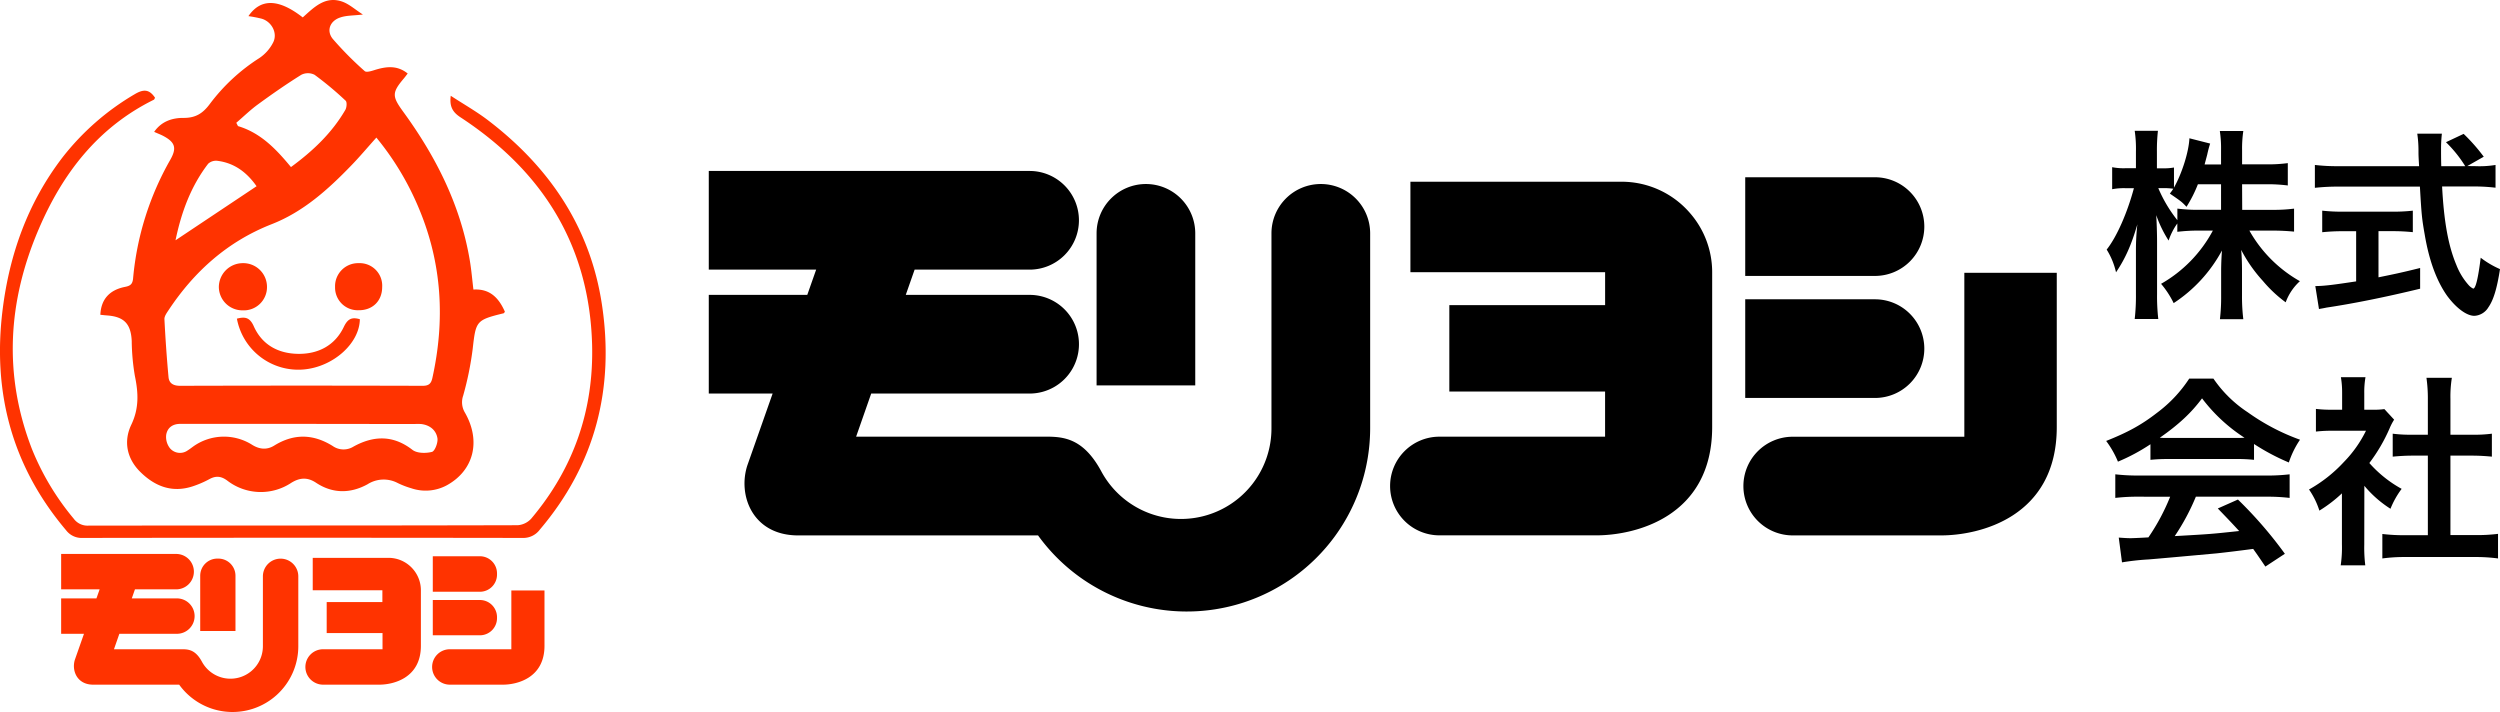 <svg xmlns="http://www.w3.org/2000/svg" viewBox="0 0 861.45 245.35"><defs><style>.cls-1{fill:#f30;}</style></defs><g id="レイヤー_2" data-name="レイヤー 2"><g id="完成"><path d="M455.12,63.41h0a17,17,0,0,0-17,17v67.23a31.18,31.18,0,0,1-58.61,14.83c-6.87-12.75-14.5-12-21.32-12H295l5.2-14.86h54.59a17,17,0,1,0,0-34H312.11l3.05-8.7h39.62a17,17,0,0,0,17-17h0a17,17,0,0,0-17-17H244.23v34h37l-3.06,8.7H244.23v34h22l-8.68,24.67c-3.38,10.16,1.58,23.93,17,24.21h83.14A63.19,63.19,0,0,0,472.13,147.6V80.41A17,17,0,0,0,455.12,63.41Z"/><path d="M601.37,61.08h44.71a17,17,0,0,1,17,17v0a17,17,0,0,1-17,17H601.37a0,0,0,0,1,0,0v-34a0,0,0,0,1,0,0Z"/><path d="M601.37,103.13h44.71a17,17,0,0,1,17,17v0a17,17,0,0,1-17,17H601.37a0,0,0,0,1,0,0v-34A0,0,0,0,1,601.37,103.13Z"/><path d="M360.18,81.09h52.38a17,17,0,0,1,17,17v0a17,17,0,0,1-17,17H360.18a0,0,0,0,1,0,0v-34A0,0,0,0,1,360.18,81.09Z" transform="translate(296.77 492.97) rotate(-90)"/><path d="M582.35,73.43a31.1,31.1,0,0,0-23.6-10.81H486V93.8h67.09v11.35H499.41v29.76h53.67v15.56H496a17,17,0,0,0-17,17h0a17,17,0,0,0,17,17h54.12c13,0,39.86-6.12,39.86-37.33V93.8A31,31,0,0,0,582.35,73.43Z"/><path d="M676.87,94v56.49H617.74a17,17,0,0,0-17,17h0a17,17,0,0,0,17,17h51.12c13,0,39.86-6.12,39.86-37.33V94Z"/><path d="M772.62,72.31H783a55.64,55.64,0,0,0,7.49-.42v7.92c-2.31-.21-4.55-.35-7.56-.35h-7.84A45.81,45.81,0,0,0,792.5,96.89a18.32,18.32,0,0,0-4.9,7.28,44.94,44.94,0,0,1-7.84-7.35,49.55,49.55,0,0,1-7.49-10.71c.21,2.38.28,4.9.28,6.93v8.82A63.91,63.91,0,0,0,773,110h-8.06a65.08,65.08,0,0,0,.42-8.12V93.53c0-2,.08-4.48.28-7.21A50,50,0,0,1,749,104.45a31.14,31.14,0,0,0-4.34-6.65,46,46,0,0,0,17.85-18.34h-4.62a60.2,60.2,0,0,0-7.63.42V77a22.07,22.07,0,0,0-3,5.89A40.56,40.56,0,0,1,743,74.13c.14,2.32.28,6.17.28,9.25V101.3a69.45,69.45,0,0,0,.42,8.61h-8.12a71,71,0,0,0,.42-8.61v-15a80.91,80.91,0,0,1,.49-9c-2,6.94-4.13,11.77-7.35,16.53A25.45,25.45,0,0,0,725.92,86c3.5-4.41,7.14-12.75,9.38-21.15h-2.8a21.27,21.27,0,0,0-4.69.35V57.61a20.15,20.15,0,0,0,4.69.35H736V52.29a43,43,0,0,0-.42-7.21h8a60.44,60.44,0,0,0-.35,7.21V58h2.1a18.92,18.92,0,0,0,3.78-.28v6.93c2.8-5,5.11-12.39,5.32-17l7.14,1.82a38.14,38.14,0,0,0-1,3.78c-.42,1.61-.56,2.1-.91,3.43h5.67V51.8a40.55,40.55,0,0,0-.42-6.65H773a41.1,41.1,0,0,0-.42,6.65v4.83h8.26a51.48,51.48,0,0,0,7.49-.42v7.7a54.21,54.21,0,0,0-7.49-.42h-8.26Zm-15.27-8.82a45,45,0,0,1-3.92,7.77c-1.68-1.75-1.68-1.75-5.74-4.55.63-.84.84-1.12,1.19-1.68a25,25,0,0,0-3.43-.21H743.7a47.23,47.23,0,0,0,6.58,11.06v-4a56.45,56.45,0,0,0,7.63.42h7.42V63.49Z"/><path d="M853.12,57.26a33.83,33.83,0,0,0,6.79-.42v7.84a61.39,61.39,0,0,0-8.19-.42H841.5c.63,12.19,2.17,20.52,4.9,27a22.79,22.79,0,0,0,4.2,6.93,5.14,5.14,0,0,0,1.61,1.26c.84,0,1.68-3.36,2.59-10.64a31.38,31.38,0,0,0,6.65,3.92c-1.05,6.72-2.24,10.64-4,13.16a6,6,0,0,1-4.83,2.94c-2.66,0-6.23-2.66-9.31-6.79-3.58-5-6.24-12-7.78-21.07-1-5.68-1.12-6.93-1.68-16.67h-28a73.48,73.48,0,0,0-8.19.42V56.84a64.36,64.36,0,0,0,8.19.42h27.72c-.21-3.64-.21-3.64-.21-5.74a40.35,40.35,0,0,0-.42-5.46h8.48a48,48,0,0,0-.28,5.67c0,1.19,0,3.22.07,5.53h8.26A43,43,0,0,0,842.83,49l6.09-2.87A62.07,62.07,0,0,1,855.85,54l-5.67,3.22ZM807.26,79.67a68,68,0,0,0-7.07.35V72.59a62.2,62.2,0,0,0,7.21.35h16.94a59.5,59.5,0,0,0,7.07-.35V80a67.63,67.63,0,0,0-7-.35h-4.83V95.56c4.9-1,7.63-1.54,14.35-3.22v7.14c-11.83,2.87-22.89,5.11-32.27,6.51-.63.14-1.4.28-2.59.49l-1.26-7.91c2.94,0,6.23-.42,14.07-1.61V79.67Z"/><path d="M741,153.08a65.87,65.87,0,0,1-11.2,6,32.51,32.51,0,0,0-4.06-7.14c7.56-3,12.25-5.6,17.57-9.73a46.09,46.09,0,0,0,11.06-11.76h8.33a42.55,42.55,0,0,0,11.84,11.62,74,74,0,0,0,18,9.45,31.17,31.17,0,0,0-3.85,7.84,74.64,74.64,0,0,1-12-6.37v5.46a53.17,53.17,0,0,0-6.3-.28H747a56,56,0,0,0-6,.28Zm-3.85,18.07a65.58,65.58,0,0,0-8.26.42v-8.13a68.75,68.75,0,0,0,8.26.42h43.62a65.91,65.91,0,0,0,8.19-.42v8.13a65.13,65.13,0,0,0-8.19-.42H756.65a76.09,76.09,0,0,1-7.28,13.58c12.39-.7,12.39-.7,22.2-1.75-2.25-2.45-3.43-3.71-7.36-7.77l6.94-3.08a143.25,143.25,0,0,1,16.17,18.69l-6.72,4.41c-2.31-3.43-3-4.41-4.2-6.09-5.81.77-10,1.26-12.61,1.54-6.93.63-20.79,1.89-23.59,2.1a83.24,83.24,0,0,0-9,1l-1.12-8.54c1.89.14,3.08.21,4.06.21.49,0,2.59-.07,6.16-.28a72.48,72.48,0,0,0,7.49-14Zm33.19-20.24c1.12,0,1.75,0,3.08-.07a57.07,57.07,0,0,1-14.64-13.58c-3.71,5-8,9-14.56,13.58,1.19.07,1.61.07,2.87.07Z"/><path d="M814.68,187.67a49.71,49.71,0,0,0,.35,7.14h-8.47a41.88,41.88,0,0,0,.42-7.28V170a47.17,47.17,0,0,1-7.77,5.95,27.12,27.12,0,0,0-3.57-7.28,48.55,48.55,0,0,0,12-9.46,41.59,41.59,0,0,0,7.63-10.78H803.9a47.93,47.93,0,0,0-5.88.28V140.9a42.74,42.74,0,0,0,5.53.28h3.5V135.3a32.14,32.14,0,0,0-.42-5.32h8.47a29.84,29.84,0,0,0-.42,5.46v5.74h2.87a25.5,25.5,0,0,0,4.06-.21l3.36,3.64a19.46,19.46,0,0,0-1.54,2.94,57.51,57.51,0,0,1-7,12,41.5,41.5,0,0,0,11.13,8.9,29.85,29.85,0,0,0-3.85,6.86,38.42,38.42,0,0,1-9-7.91Zm29.69-3.29h8.4a60,60,0,0,0,8-.42v8.47a57.48,57.48,0,0,0-8-.49H828.82a56.45,56.45,0,0,0-7.91.49V184a63.48,63.48,0,0,0,8.05.42h7.63V157h-5.25c-2.38,0-4.62.14-6.86.35v-7.91a47.25,47.25,0,0,0,6.86.35h5.25V137.47a51,51,0,0,0-.48-7.28h8.75a41,41,0,0,0-.49,7.28v12.32h7.42a45.53,45.53,0,0,0,6.86-.35v7.91c-2.24-.21-4.41-.35-6.86-.35h-7.42Z"/><path class="cls-1" d="M96.69,192.5h0a6.1,6.1,0,0,0-6.1,6.1v24.11a11.18,11.18,0,0,1-21,5.32c-2.46-4.58-5.2-4.31-7.64-4.31H39.27l1.86-5.33H60.71a6.1,6.1,0,1,0,0-12.19H45.41l1.09-3.12H60.71a6.1,6.1,0,0,0,6.1-6.1h0a6.1,6.1,0,0,0-6.1-6.1H21.07v12.2H34.33l-1.1,3.12H21.07v12.19h7.87l-3.11,8.85c-1.21,3.64.57,8.58,6.1,8.68H61.74a22.66,22.66,0,0,0,41.05-13.23V198.6A6.11,6.11,0,0,0,96.69,192.5Z"/><path class="cls-1" d="M149.13,191.67h16.22a5.91,5.91,0,0,1,5.91,5.91V198a5.91,5.91,0,0,1-5.91,5.91H149.13a0,0,0,0,1,0,0v-12.2A0,0,0,0,1,149.13,191.67Z"/><path class="cls-1" d="M149.13,206.75h16.22a5.91,5.91,0,0,1,5.91,5.91V213a5.91,5.91,0,0,1-5.91,5.91H149.13a0,0,0,0,1,0,0v-12.2A0,0,0,0,1,149.13,206.75Z"/><path class="cls-1" d="M62.64,198.85h19a5.91,5.91,0,0,1,5.91,5.91v.37A5.91,5.91,0,0,1,81.61,211h-19a0,0,0,0,1,0,0v-12.2a0,0,0,0,1,0,0Z" transform="translate(-129.86 280.03) rotate(-90)"/><path class="cls-1" d="M142.31,196.1a11.13,11.13,0,0,0-8.46-3.88H107.76V203.4h24v4.07H112.57v10.67h19.24v5.58H111.33a6.1,6.1,0,0,0-6.1,6.1h0a6.1,6.1,0,0,0,6.1,6.1h19.4c4.68,0,14.3-2.19,14.3-13.38V203.4A11.15,11.15,0,0,0,142.31,196.1Z"/><path class="cls-1" d="M176.2,203.47v20.25H155a6.1,6.1,0,0,0-6.1,6.1h0a6.1,6.1,0,0,0,6.1,6.1h18.33c4.68,0,14.29-2.19,14.29-13.38V203.47Z"/><path class="cls-1" d="M85.6,5.56C89.83-.59,96-.49,104.32,6,108.13,2.6,112-1.48,117.87.54c2.44.84,4.5,2.76,7.18,4.47-3.25.37-5.63.28-7.76,1-3.57,1.13-4.94,4.57-2.61,7.41a115.44,115.44,0,0,0,11,11.09c.55.5,2.24,0,3.31-.35,3.95-1.23,7.78-1.81,11.49,1.17-.48.63-.86,1.15-1.27,1.64-4.17,4.93-4.15,6.18-.37,11.39C150.2,53.92,158.76,70.78,161.93,90c.52,3.16.79,6.37,1.2,9.78,5.77-.37,8.81,3,10.85,7.65-.19.24-.29.49-.44.52-9.52,2.34-9.57,2.65-10.67,12.35a109.23,109.23,0,0,1-3.26,16,6.92,6.92,0,0,0,.6,5.89c5.63,9.84,3,19.91-6.19,25a15.33,15.33,0,0,1-12.28,1.06,29.87,29.87,0,0,1-4.66-1.79,10.35,10.35,0,0,0-10.42.4c-5.84,3.22-12,3.3-17.73-.5-3-2-5.67-1.82-8.67.08a18.94,18.94,0,0,1-21.89-.79c-2.05-1.55-3.88-1.8-6.13-.6a35.18,35.18,0,0,1-5.81,2.52c-7.17,2.37-13.14,0-18.22-5.09-4.61-4.65-5.62-10.52-3-16.06,2.77-5.74,2.47-11.08,1.26-16.91a75.77,75.77,0,0,1-1.08-12c-.28-5.91-2.6-8.4-8.55-8.82-.76-.05-1.51-.15-2.26-.22.22-5.25,3.06-8.56,8.57-9.63,1.91-.37,2.55-1.07,2.72-3A100.38,100.38,0,0,1,58.63,55.14C61,51,60.4,49,56.12,46.77c-.88-.45-1.82-.8-3-1.33,2.57-3.71,6.36-4.85,10.21-4.81,4.15,0,6.61-1.61,9-4.84A64.82,64.82,0,0,1,89.38,20a14.25,14.25,0,0,0,4.74-5.36c1.64-3.21-.49-7.21-4-8.21A42.65,42.65,0,0,0,85.6,5.56Zm44.09,41.85c-3.11,3.47-5.76,6.63-8.62,9.58-8,8.28-16.54,16-27.48,20.27C78.42,83.22,66.91,93.52,58,107c-.6.91-1.39,2-1.34,3,.34,6.65.8,13.31,1.41,19.94.2,2.13,1.62,3,4,3q41.79-.12,83.59,0c2.13,0,2.91-.79,3.33-2.71,4.41-19.92,3.32-39.38-4.6-58.31A96.9,96.9,0,0,0,129.69,47.41Zm-48.27-5.1L82,43.45c7.88,2.35,13.2,8,18.26,14.12C107.85,52,114.37,45.82,119,37.86c.48-.84.62-2.68.1-3.16a113.87,113.87,0,0,0-10.71-8.93,5.05,5.05,0,0,0-4.56,0c-5.08,3.16-10,6.59-14.84,10.12C86.28,37.85,83.92,40.17,81.42,42.31Zm21.84,103.75c-13.72,0-27.44,0-41.16,0-2.72,0-4.4,1.4-4.82,3.69a6.31,6.31,0,0,0,1.29,4.71,4.53,4.53,0,0,0,6.09.75c.66-.41,1.28-.89,1.91-1.35a18.2,18.2,0,0,1,20.1-.72c2.62,1.71,5.26,2,7.85.38,6.79-4.19,13.45-4,20.13.17a6.49,6.49,0,0,0,7.2.17c6.91-3.79,13.62-4,20.27,1.15,1.57,1.22,4.64,1.24,6.73.7,1-.26,2.13-3.21,1.88-4.72-.46-2.8-2.65-4.54-5.64-4.88a22.83,22.83,0,0,0-2.34,0ZM88.41,64.17c-3.3-4.7-7.56-8-13.47-8.75a4,4,0,0,0-3.21,1c-6,7.81-9.26,16.8-11.25,26.38Z"/><path class="cls-1" d="M155.32,33c4.51,2.95,9,5.48,13,8.56,21.05,16.09,35.05,36.83,39.07,63.23,4.4,28.88-2.18,55.12-21.39,77.72a7.07,7.07,0,0,1-5.94,2.85q-75.79-.12-151.6,0a6.72,6.72,0,0,1-5.69-2.65C4.07,160.6-2.64,135.12.91,106.66,3.3,87.48,9.63,69.85,21.42,54.39a87.76,87.76,0,0,1,25-21.93c3-1.78,5-1.77,7,1.22-.11.19-.21.58-.44.7C33.74,43.9,21.57,59.74,13.36,78.91,2.69,103.8,1.11,129.13,11,154.71a89.61,89.61,0,0,0,14.39,24,5.89,5.89,0,0,0,5.1,2.41c49.3-.06,98.61,0,147.92-.14a7,7,0,0,0,4.67-2.3c14.63-17.36,21.59-37.51,20.94-60.15-1-34.18-17.21-59.68-45.35-78.11C155.92,38.62,154.85,36.65,155.32,33Z"/><path class="cls-1" d="M124,110c-.12,8.31-9.11,16.35-19.22,17.3a21.51,21.51,0,0,1-23.15-17.5c2.65-.67,4.39-.58,5.81,2.61,2.84,6.38,8.39,9.42,15.26,9.52s12.67-2.81,15.76-9.26C119.74,110,121.1,109.13,124,110Z"/><path class="cls-1" d="M83.62,106.94A8.12,8.12,0,0,1,75.41,99a8.27,8.27,0,0,1,8.19-8.32A8.17,8.17,0,0,1,92,98.83,8,8,0,0,1,83.62,106.94Z"/><path class="cls-1" d="M131.69,98.9c0,4.84-3.36,8.1-8.23,8a7.8,7.8,0,0,1-8-8,7.94,7.94,0,0,1,8.13-8.22A7.76,7.76,0,0,1,131.69,98.9Z"/></g></g></svg>